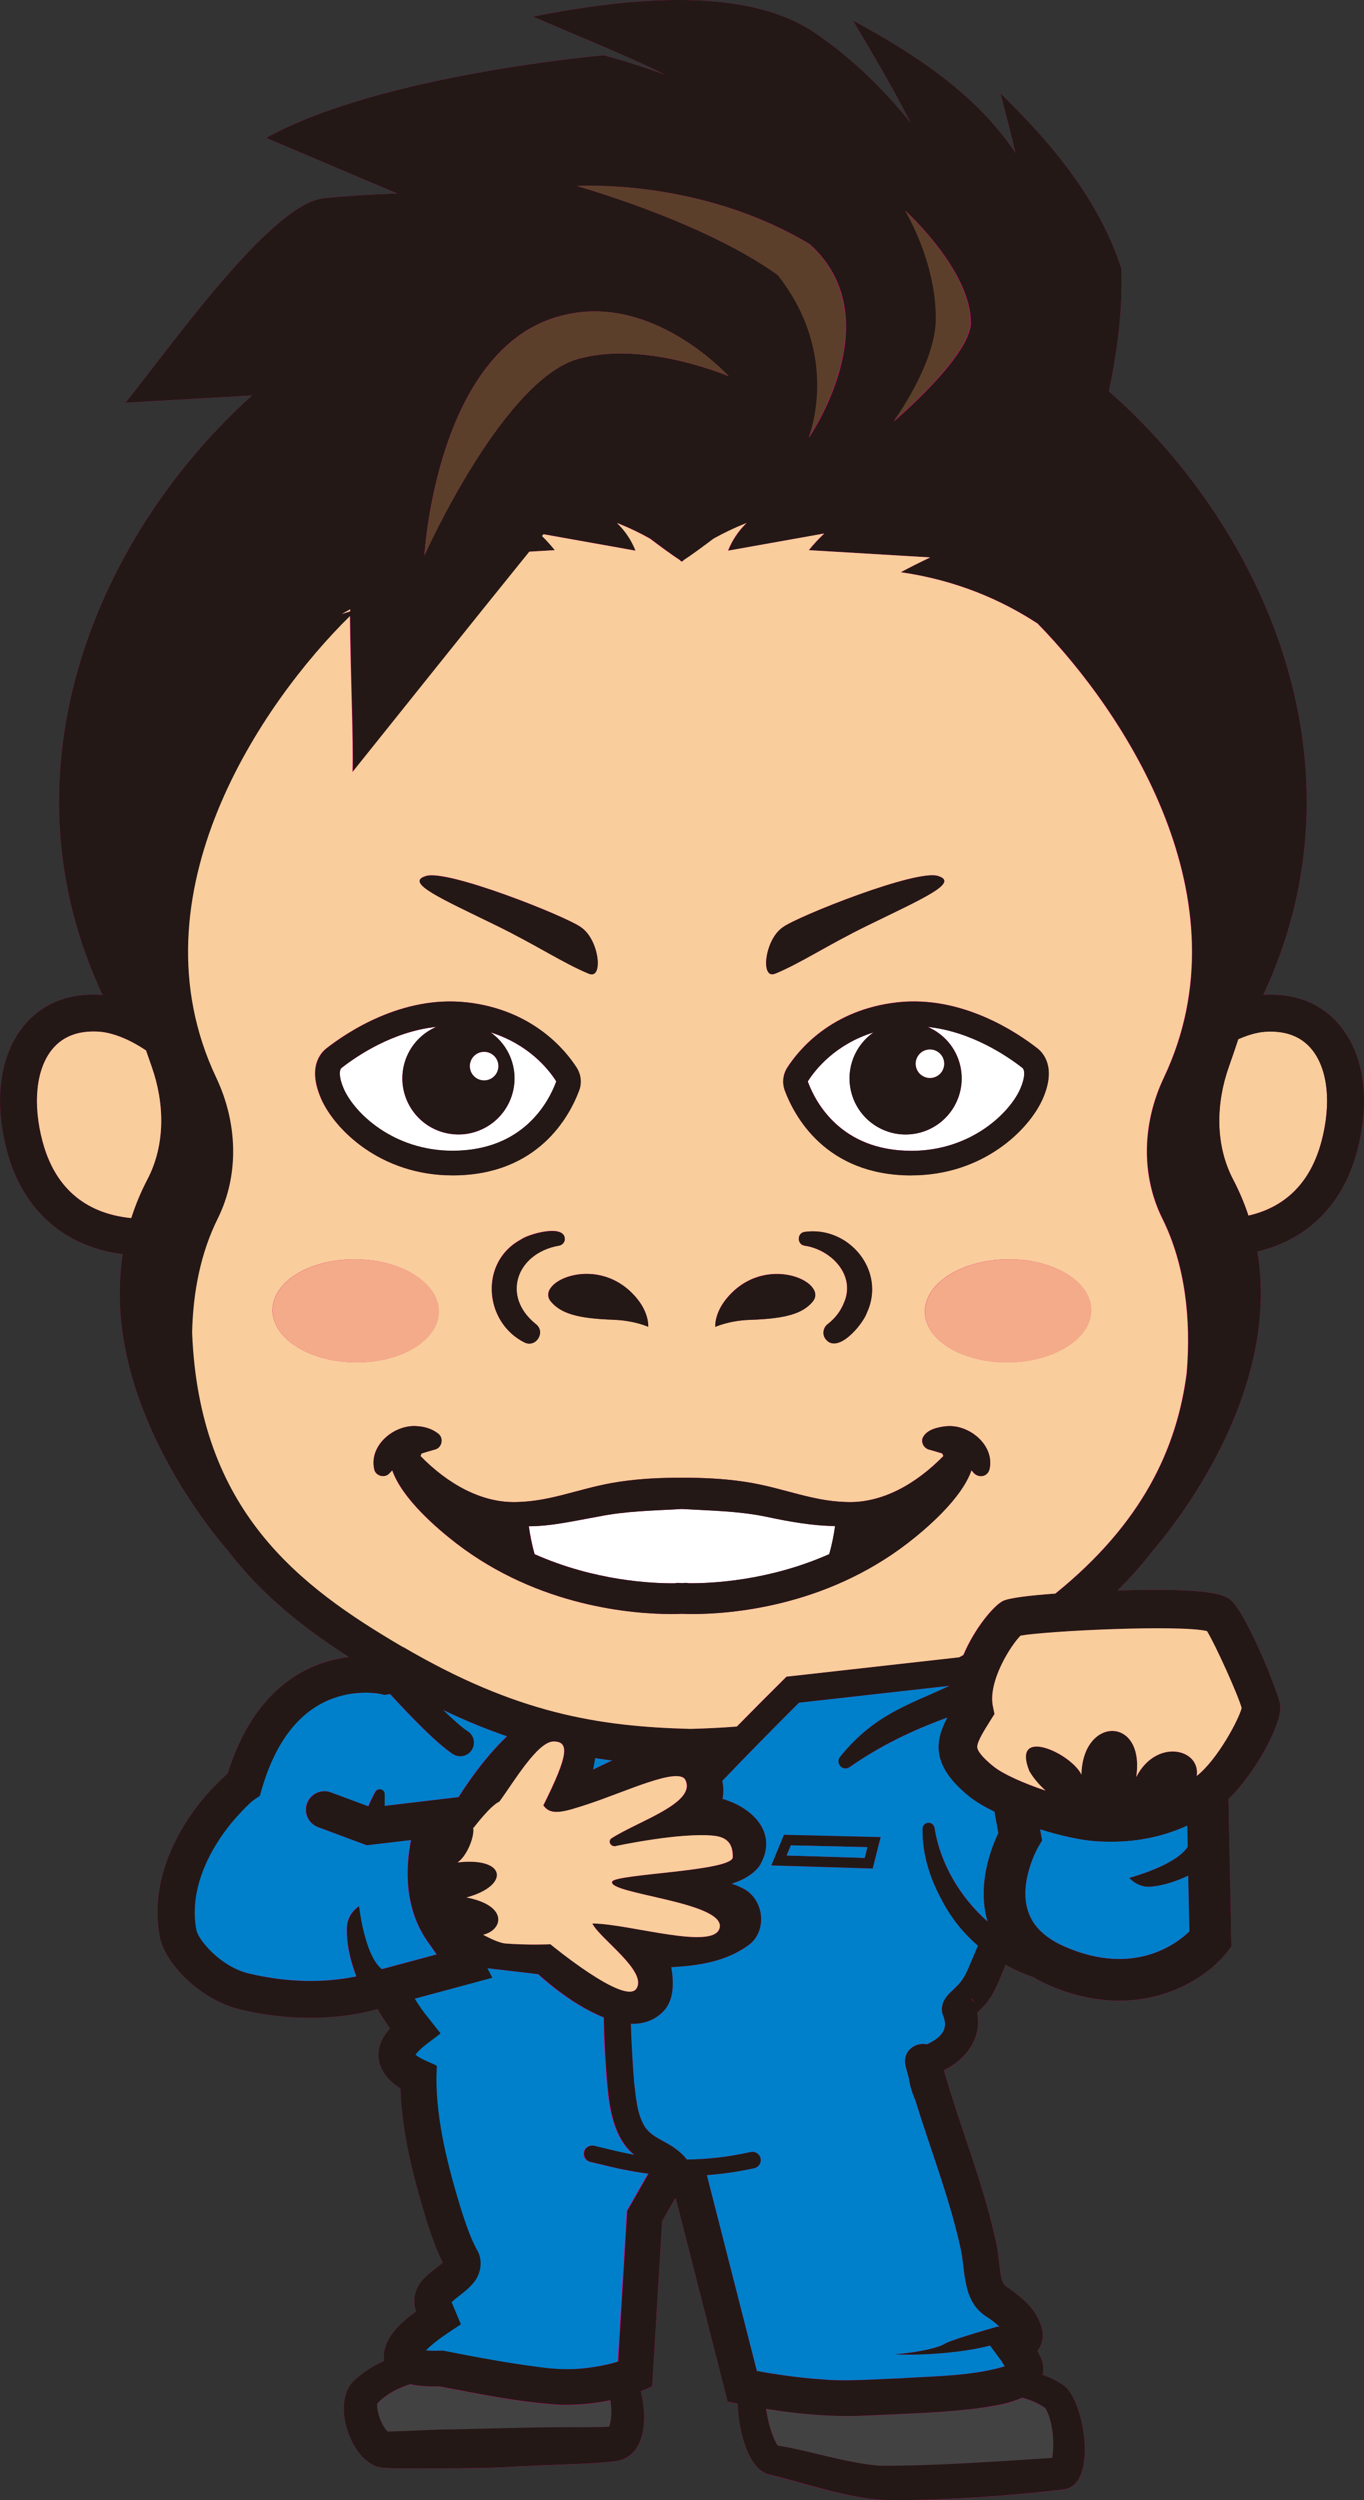 <?xml version="1.0" encoding="UTF-8"?><svg id="b" xmlns="http://www.w3.org/2000/svg" xmlns:xlink="http://www.w3.org/1999/xlink" viewBox="0 0 242.46 444.22"><rect x="0" y="0" width="242.46" height="444.22" fill="#333333" stroke="none"/><defs><style>.f{fill:#fff;}.g{opacity:.5;}.h{fill:#5c3f2b;}.i{fill:#e3007f;}.j{clip-path:url(#d);}.k{fill:#0080cb;}.l{clip-path:url(#e);}.m{fill:#424242;}.n{fill:none;}.o{fill:#f9cd9c;}.p{fill:#ef8976;}.q{fill:#231815;}</style><clipPath id="d"><rect class="n" x="164.45" y="223.77" width="29.54" height="18.31"/></clipPath><clipPath id="e"><rect class="n" x="48.47" y="223.77" width="29.54" height="18.31"/></clipPath></defs><g id="c"><path class="i" d="m238.25,182.28c-3.24-3.96-7.98-5.87-13.69-5.52,19.15-40.94-.11-83.22-27.45-107.24,1.5-7.16,2.47-14.46,2.22-21.76-3.92-12.2-12.43-22.36-21.49-31.15.94,3.56,1.84,7.09,2.68,10.59-6.98-10.46-17.99-17.66-28.89-23.53,3.48,5.84,6.84,11.57,9.85,17.39.13.25.25.5.38.75-5.18-6.43-11.05-11.96-17.13-16.03C131.77-2.99,109.37.08,94.73,2.95c7.18,3.1,13.88,5.79,20.05,8.66,1.17.53,2.32,1.1,3.45,1.67-6.5-2.35-10.92-3.45-10.92-3.45,0,0-39.66,3.41-60,14.67l23.31,9.88c-5.7.19-10.37.56-13.1.85-9.51,1.02-27.78,27.2-35.22,36.32l22.52-1.29C17.92,94.41-.74,136.26,18.23,176.78c-.09,0-.18-.02-.27-.03-5.74-.35-10.49,1.55-13.74,5.52-4.28,5.23-5.36,13.35-2.97,22.28,2.81,10.49,10.19,16.96,20.57,18.29-3.96,25.29,15.31,48.78,18.67,52.64,6.06,7.96,13.67,13.9,21.53,18.92-6.8.84-16.64,4.95-21.56,20.72-.64.56-1.5,1.38-2.46,2.39,0,0,0,0,0,0-.51.49-12.39,12.23-9.57,26.7.91,4.66,7.19,11.13,14.23,12.81,4.66,1.11,8.87,1.5,12.49,1.5,5.55,0,9.71-.92,11.97-1.57.67,1.19,1.41,2.35,2.23,3.45-.05.06-.11.11-.16.17-3.5,4.01-1.77,8.2,2,10.48.27,8.15,2.33,15.86,4.68,23.61.83,2.47,1.63,5.01,2.85,7.35-1.09.99-2.72,1.97-3.8,3.36-1.19,1.38-1.63,3.55-.93,5.29-2.95,2.18-6.13,5.01-5.71,8.76,0,.03.02.05.02.08-2,.86-3.87,2.04-5.52,3.66-3.85,3.82-.43,14.18,4.74,15.23,1.02.17,2.14.16,3.12.19,3.53.03,10.66,0,14.19-.07,1.79,0,5.39-.14,7.18-.28l7-.3c3.42-.14,7.04-.22,10.5-.65,5.13-.77,5.72-7.2,4.4-12.39.68-.27,1.36-.56,2.03-.88l.12-1.94,1.65-27.41,2.31-4.03.13.03,8.72,34.15.49,1.94s1.35.27,1.78.36c.2,5.14,1.87,11.21,5.21,12.48,5.91,1.39,11.85,3.5,17.97,4.35,3.36.5,6.89.24,10.21.23,8.06-.26,16.58-.89,24.59-1.84,6.08-.75,3.7-15.81-.01-18.45-1.11-.8-2.39-1.42-3.77-1.92.22-.99.16-2.02-.29-2.95-.2-.43-.42-.85-.64-1.27.76-1,1.13-2.26.88-3.65-.78-3.51-3.15-5.44-5.82-7.42-1.45-.78-1.46-1.7-1.75-3.64-.17-1.61-.39-3.8-.86-5.54-2.23-9.98-6.29-19.83-9.06-29.65,3.93-1.85,6.8-5.78,5.91-10.18.93-.92,1.82-1.82,2.58-3.07.98-1.71,1.71-3.63,2.45-5.44,0-.01.01-.03.02-.04,1.56.87,3.2,1.6,4.89,2.18.95.56,1.95,1.08,3.04,1.55,4.45,1.88,8.56,2.64,12.26,2.64,9.52,0,16.32-4.99,19.13-8.59l.81-1.04-.52-26.18c4.77-4.66,9.46-13.23,9.21-16.61-.14-1.87-6.31-17.27-9.14-19.02-.97-.6-3.21-1.98-19.83-1.44,2.23-2.18,4.35-4.52,6.3-7.09,3.38-3.89,22.88-27.66,18.59-53.15,8.88-2.07,15.18-8.28,17.72-17.78,2.39-8.93,1.31-17.05-2.97-22.28"/><path class="m" d="m78.14,424.03c-1.57.03-3.48,0-5.21-.4-2.3.73-4.37,1.83-5.87,3.45,0,0,0,.05-.01.15-.04,1.52.74,3.65,1.85,4.82,1.84-.02,7.38-.29,8.71-.33,6.83-.1,14.48-.4,21.25-.43,1.73-.02,7.67.03,9.42-.1.44-1.27.48-3.02.21-4.7-2.79.59-5.65.85-8.54.83-7.46-.41-14.6-1.93-21.82-3.28"/><path class="m" d="m108.18,431.54s0-.02.01-.03c-.04.05-.05.08-.01.03"/><path class="m" d="m69.1,432.26s.01.01.02.02c0,0,0,0-.02-.02"/><path class="m" d="m174.69,427.79c-4.92.67-9.67.9-14.42,1.14l-7.09.31c-5.75.19-11.37-.33-17-1.23.39,2.62,1.19,5.24,2.07,6.53,5.06.74,12.32,3.16,18.25,3.58,9.95.02,20.34-.74,30.31-1.38,0,0,.1,0,.24-.02.43-2.56.14-6.56-1.24-8.85-1.25-.86-2.65-1.44-4.12-1.84-2.24,1.06-4.62,1.38-7,1.77"/><path class="k" d="m167.44,337.61c-2.13-3.87-3.52-8.24-3.44-12.69,0-.59.5-1.06,1.09-1.05.54,0,.97.41,1.04.93,1,6.36,4.6,12.36,9.44,16.63-1.92-6.5.6-13.01,1.91-15.73l-.69-3.82c-1.79-.87-3.35-1.78-4.47-2.69-6.83-5.51-6.14-9.82-3.89-14.05-6.28,2.3-11.94,5-17.42,8.84-.58.39-1.37.24-1.75-.35-.3-.46-.26-1.05.07-1.46,1.46-1.83,3.13-3.53,5-5.02,3.63-2.95,8.19-4.83,12.35-6.66.72-.32,1.43-.65,2.14-.98-9.71,1.09-23.33,2.62-26.8,3.01-4.6,4.57-9.15,9.21-13.64,13.9.23,1.06.26,2.15.04,3.2,5.69,1.67,10.04,6.38,6.48,12.05-1.27,1.54-3,2.44-4.87,3.01.56.19,1.12.4,1.66.67,4.16,1.75,4.89,7.83,1.23,10.34-3.97,2.85-8.78,3.56-13.61,3.82.63,3.49.2,6.2-1.39,7.84-1.64,1.68-3.65,2.29-5.79,2.22.11,3.5.31,6.98.58,10.44.36,2.85.51,5.64,1.95,7.93,1.05,1.49,2.44,2.03,4.19,3.04,1.02.59,2.15,1.41,3.05,2.47.07.08.11.16.17.25,3.34-.03,7.09-.4,11.38-1.33.79-.17,1.57.33,1.74,1.12.17.79-.33,1.57-1.12,1.74-3.05.66-5.83,1.03-8.43,1.23.09.36.17.66.17.66l8.72,34.14c3.83.71,7.79,1.24,11.65,1.5,4.05.4,9.73-.05,13.8-.19,6.27-.41,12.49-.38,18.4-2.06.08-.02.16-.05.23-.08-.3-.51-.62-1.02-.98-1.48,0,0-.92-1.23-1.65-2.22-5.43,1.46-13.72,1.81-16.96,1.53,1.98-.03,7.45-.82,9.05-1.91,1.55-.8,9.29-2.99,9.29-2.99,0,0,.14.02.35.07-.78-.77-1.72-1.44-2.6-2-4.21-2.86-3.41-8.39-4.47-12.49-1.97-8.75-5.3-17.22-7.95-25.86-.02-.05-.05-.1-.07-.15-.5-1.18-.89-2.42-1.06-3.72-.21-.74-.42-1.48-.61-2.22-.53-2.7,1.85-4.19,3.85-3.77,1.97-.95,3.7-2.21,3.05-4.56,0,0-.06-.19-.06-.19,0-.03-.06-.16-.01-.05l.03.04c-.31-.61-.46-1.32-.34-1.97.31-1.67,1.48-2.43,2.47-3.46,1.2-1.11,1.74-2.26,2.36-3.66.53-1.21,1.05-2.43,1.56-3.66-2.6-2.24-4.8-4.95-6.41-8.09m-12.32-5.63l-18-.55,2.24-5.43,17.16.41-1.41,5.57Z"/><path class="k" d="m46.45,317.94l-.33,1.14-.99.66c-.4.28-1.27,1.05-2.3,2.16h0c-.08.1-.16.21-.26.31-.1.1-9.84,9.8-7.71,20.74.33,1.7,4.3,6.49,9.31,7.69,8.64,2.05,15.39,1.3,19.13.51-.8-2.21-1.77-5.22-1.67-8.68.08-2.55,2.14-3.77,2.14-3.77,0,0,.96,8.74,4.05,11.17l9.76-2.62c-.41-.6-.87-1.27-1.39-1.99-4.49-6.15-4.12-13.53-3.16-18.35l-7.89.93-8.66-3.23c-1.7-.63-2.56-2.52-1.93-4.22.63-1.7,2.52-2.56,4.22-1.93l6.66,2.48c.39-.91.82-1.8,1.29-2.64.48-.71,1.62-.41,1.6.49,0,.69,0,1.38,0,2.07l13.16-1.56c.24-.39,4.08-6.57,8.63-10.81-3.66-1.25-7.44-2.8-11.41-4.69,1.72,1.68,3.28,3.06,4.41,3.82,1.11.74,1.41,2.23.67,3.34-.74,1.11-2.23,1.41-3.34.67-2.81-1.87-7.31-6.48-11.13-10.65-.12.02-.25.04-.37.06l-.65.1-.64-.16s-3.93-.88-8.42.73c-5.98,2.15-10.28,7.61-12.78,16.23"/><path class="k" d="m105.75,312.36c-.12.73-.26,1.43-.37,2.06.91-.45,2.09-1.03,3.41-1.63-1.01-.13-2.03-.27-3.04-.43"/><path class="k" d="m79.93,408.43s0,.02.01.03c-.01-.04-.02-.09-.04-.11-.04-.07,0,.02.03.09"/><path class="k" d="m179.62,413.63s.03,0,.04-.01c-.02,0-.03,0-.04,0,0,0,0,0,0,0"/><path class="k" d="m115.19,386.21c-3.44-.43-6.3-1.13-8.66-1.7-.59-.14-1.15-.28-1.68-.4-.79-.18-1.28-.97-1.09-1.76.18-.79.96-1.28,1.76-1.09.55.13,1.12.27,1.71.41,1.64.4,3.45.84,5.47,1.21-3.62-2.87-4.42-8.18-4.8-12.38-.36-4.03-.57-8.04-.65-12.06-6.03-2.37-11.63-7.67-11.63-7.67,0,0-4.67-.57-9.08-1.07l.87,1.71-13.79,3.71c.75,1.21,1.57,2.39,2.49,3.51l2.1,2.66c-1.14.98-3.6,2.51-4.45,3.8.82.72,2.78,1.44,3.78,1.95l-.07,2.12c-.03,7.87,2.12,16.01,4.43,23.56.78,2.37,1.55,4.76,2.72,6.93,1.2,1.86.79,4.43-.62,6.03-1.09,1.33-2.88,2.47-3.84,3.36h0c.39.93,1.26,3,1.66,3.94-1.97,1.34-4.48,2.82-6.22,4.65.95.08,2.05.07,3.05.04,5.76,1.14,11.64,2.24,17.37,2.95,2.8.37,5.23.47,8,.15,1.93-.22,3.9-.59,5.77-1.17l1.57-26.06.04-.74.37-.65,3.39-5.93Z"/><path class="o" d="m225.84,183.27c-.3,0-.61,0-.93.03-1.45.09-3.1.56-4.81,1.33-.55,1.66-1.11,3.31-1.67,4.89-2.31,6.53-2.46,13.88.75,20.02,1.12,2.14,2.02,4.29,2.73,6.44,5.38-1.22,10.71-4.7,12.97-13.12,1.81-6.77,1.17-12.91-1.71-16.43-1.72-2.1-4.18-3.16-7.33-3.16"/><path class="q" d="m238.25,182.28c-3.24-3.96-7.97-5.87-13.69-5.52,19.15-40.94-.11-83.22-27.45-107.24,1.5-7.16,2.47-14.46,2.22-21.77-3.92-12.2-12.43-22.36-21.49-31.15.94,3.56,1.84,7.08,2.68,10.59-6.97-10.45-17.99-17.66-28.89-23.53,3.48,5.84,6.84,11.57,9.85,17.39.13.25.25.5.38.75-5.18-6.43-11.05-11.96-17.13-16.03C131.77-2.99,109.37.08,94.73,2.95c7.18,3.1,13.88,5.79,20.05,8.66,1.17.53,2.32,1.1,3.45,1.67-6.5-2.35-10.92-3.45-10.92-3.45,0,0-39.66,3.41-60,14.67l23.31,9.88c-5.7.19-10.37.56-13.1.85-9.51,1.02-27.78,27.21-35.22,36.32l22.52-1.29C17.92,94.41-.74,136.26,18.23,176.78c-.09,0-.18-.02-.27-.03-5.74-.36-10.49,1.55-13.74,5.52-4.28,5.23-5.36,13.35-2.97,22.28,2.81,10.49,10.19,16.96,20.57,18.29-3.96,25.29,15.31,48.78,18.67,52.64,6.06,7.96,13.67,13.9,21.53,18.93-6.8.84-16.64,4.95-21.56,20.71-.64.56-1.5,1.38-2.46,2.39h0c-.51.49-12.39,12.23-9.57,26.7.91,4.66,7.19,11.13,14.23,12.81,4.66,1.11,8.87,1.5,12.49,1.5,5.55,0,9.71-.92,11.97-1.57.67,1.19,1.41,2.35,2.22,3.45-.05.06-.11.11-.16.17-3.5,4.01-1.77,8.2,2,10.48.28,8.15,2.33,15.86,4.68,23.61.83,2.47,1.63,5.01,2.85,7.35-1.09.99-2.72,1.97-3.8,3.36-1.19,1.38-1.63,3.55-.93,5.29-2.95,2.18-6.13,5.01-5.71,8.76,0,.03.02.05.02.08-2,.86-3.87,2.04-5.52,3.65-3.84,3.82-.43,14.18,4.74,15.23,1.02.17,2.14.16,3.12.19,3.53.03,10.66,0,14.19-.07,1.79,0,5.39-.14,7.18-.28l7-.3c3.42-.14,7.04-.22,10.5-.65,5.13-.78,5.72-7.2,4.4-12.4.69-.27,1.36-.56,2.03-.88l.12-1.94,1.65-27.41,2.31-4.03.13.02,8.72,34.15.49,1.94s1.35.27,1.78.36c.2,5.14,1.87,11.21,5.21,12.48,5.91,1.39,11.85,3.5,17.97,4.36,3.36.5,6.89.24,10.21.23,8.06-.26,16.58-.89,24.59-1.84,6.08-.75,3.7-15.81-.01-18.45-1.11-.8-2.39-1.42-3.77-1.92.22-.98.16-2.02-.29-2.95-.2-.43-.42-.85-.64-1.27.76-1,1.13-2.26.88-3.65-.78-3.51-3.15-5.44-5.82-7.42-1.45-.78-1.46-1.7-1.75-3.64-.17-1.61-.39-3.8-.86-5.54-2.23-9.98-6.29-19.83-9.06-29.65,3.93-1.85,6.8-5.78,5.91-10.17.93-.92,1.82-1.82,2.58-3.07.98-1.71,1.71-3.63,2.45-5.44,0-.01,0-.03.02-.04,1.56.87,3.2,1.6,4.9,2.18.95.56,1.95,1.08,3.04,1.55,4.45,1.88,8.56,2.64,12.26,2.64,9.52,0,16.32-4.99,19.13-8.59l.81-1.04-.52-26.18c4.77-4.66,9.46-13.23,9.21-16.61-.14-1.87-6.31-17.27-9.14-19.01-.97-.6-3.21-1.98-19.83-1.44,2.23-2.18,4.35-4.52,6.3-7.09,3.37-3.89,22.88-27.66,18.59-53.15,8.88-2.07,15.18-8.28,17.72-17.78,2.39-8.93,1.31-17.05-2.97-22.28m-3.36,20.58c-2.26,8.42-7.59,11.9-12.97,13.12-.71-2.15-1.61-4.3-2.73-6.44-3.21-6.14-3.06-13.49-.75-20.02.56-1.58,1.12-3.22,1.67-4.89,1.71-.76,3.36-1.23,4.81-1.33.32-.02.63-.03.93-.03,3.15,0,5.61,1.06,7.33,3.16,2.88,3.52,3.52,9.67,1.71,16.43m-20.34,86.94c1.52,2.47,5.51,11.28,6.16,13.67-.5,2.06-4.35,9.24-7.98,12.06.72-4.81-7.16-6.76-10.76.2,1.63-10.84-9.51-10.86-9.74-.43-1.84-3.82-12.51-8.69-9.25-.6.77,1.3,1.76,2.43,2.87,3.44-3.86-1.29-7.55-2.93-9.24-4.29-1.88-1.51-2.91-2.75-2.9-3.48,0-.96,1.19-2.85,2.34-4.68l.73-1.16-.28-1.34c-.92-4.49,3.26-10.96,4.91-12.58,4.61-.83,28.23-1.98,33.14-.81m-3.14,53.36c-2.37,2.28-9.83,7.91-21.84,2.82-3.67-1.55-5.9-3.65-6.81-6.39-1.75-5.24,1.76-11.37,1.79-11.42l.7-1.19-.36-1.96c3.69,1.15,7.33,1.94,9.92,2.11.9.06,1.78.09,2.65.09,4.92,0,9.36-.94,13.58-2.86l.07,3.75c-2.09,3.34-10.38,5.52-10.38,5.52,0,0,1.51,1.86,4.04,1.57,2.49-.29,4.64-1.1,6.44-1.95l.2,9.91Zm-39.11,6.2c-.63,1.4-1.16,2.55-2.36,3.66-.99,1.03-2.16,1.79-2.47,3.46-.12.66.03,1.36.34,1.97l-.03-.04c-.05-.11,0,.01.01.05l.06.19c.65,2.34-1.08,3.6-3.05,4.56-2-.42-4.38,1.07-3.85,3.77.19.75.41,1.48.61,2.22.17,1.29.56,2.54,1.06,3.72.02.05.05.1.07.15,2.66,8.64,5.98,17.11,7.95,25.86,1.06,4.1.26,9.62,4.47,12.49.88.56,1.81,1.23,2.6,2-.21-.05-.35-.07-.35-.07,0,0-7.74,2.19-9.29,2.99-1.61,1.09-7.07,1.88-9.05,1.91,3.24.28,11.53-.07,16.96-1.53.73.98,1.65,2.22,1.65,2.22.36.47.68.97.98,1.48-.08.03-.15.06-.23.08-5.91,1.68-12.14,1.65-18.4,2.06-4.07.13-9.75.59-13.8.19-3.87-.26-7.83-.8-11.65-1.5l-8.72-34.15s-.08-.3-.17-.66c2.6-.19,5.38-.56,8.43-1.23.79-.17,1.29-.95,1.12-1.74-.17-.79-.95-1.29-1.74-1.12-4.29.94-8.05,1.3-11.38,1.33-.05-.08-.1-.17-.17-.25-.9-1.06-2.03-1.88-3.05-2.47-1.74-1.01-3.14-1.56-4.19-3.04-1.44-2.29-1.59-5.09-1.95-7.93-.27-3.46-.47-6.95-.58-10.44,2.14.07,4.15-.54,5.79-2.22,1.59-1.64,2.02-4.35,1.39-7.84,4.83-.26,9.64-.97,13.61-3.82,3.66-2.51,2.94-8.59-1.23-10.34-.54-.27-1.1-.47-1.66-.67,1.87-.57,3.59-1.47,4.87-3.01,3.56-5.67-.79-10.38-6.48-12.05.22-1.06.19-2.14-.04-3.2,4.49-4.68,9.04-9.32,13.64-13.9,3.47-.39,17.09-1.92,26.8-3.01-.71.33-1.41.66-2.14.98-4.17,1.83-8.72,3.71-12.35,6.66-1.88,1.49-3.54,3.19-5.01,5.02-.33.41-.37,1-.07,1.46.38.59,1.17.74,1.75.35,5.48-3.84,11.14-6.54,17.42-8.84-2.25,4.23-2.94,8.54,3.89,14.05,1.13.91,2.69,1.82,4.47,2.69l.69,3.82c-1.31,2.72-3.83,9.23-1.91,15.73-4.84-4.26-8.44-10.26-9.44-16.63-.07-.51-.51-.92-1.04-.93-.59,0-1.08.46-1.09,1.05-.07,4.45,1.31,8.81,3.44,12.69,1.61,3.14,3.82,5.85,6.41,8.09-.51,1.22-1.03,2.44-1.56,3.66m14.76,87.34c-.15.01-.24.02-.24.02-9.97.64-20.37,1.4-30.31,1.38-5.93-.42-13.19-2.84-18.25-3.58-.88-1.29-1.68-3.9-2.07-6.53,5.62.91,11.25,1.43,17,1.23l7.09-.31c4.75-.24,9.5-.46,14.42-1.14,2.38-.39,4.76-.72,7-1.77,1.48.4,2.88.98,4.12,1.84,1.38,2.28,1.67,6.29,1.24,8.84m-78.87-5.19s0,.02,0,.03c-.04.05-.03.02,0-.03m.11-.33c-1.75.13-7.69.09-9.42.1-6.77.03-14.42.33-21.25.43-1.34.05-6.87.31-8.71.33-1.11-1.17-1.89-3.31-1.85-4.82,0-.1.02-.15.01-.15,1.5-1.61,3.56-2.71,5.87-3.45,1.73.41,3.64.43,5.21.4,7.22,1.36,14.36,2.87,21.82,3.28,2.89.02,5.75-.24,8.54-.83.26,1.68.23,3.43-.21,4.7m-39.19,1.08s.02.02.02.02c0,0-.01-.01-.02-.02M9.29,186.43c1.72-2.1,4.18-3.16,7.33-3.16.3,0,.61,0,.93.03,2.46.15,5.48,1.37,8.41,3.34.33.97.66,1.94,1,2.87,2.31,6.53,2.46,13.88-.75,20.02-1.2,2.29-2.14,4.59-2.88,6.89-6.22-.61-13.11-3.68-15.75-13.56-1.81-6.77-1.17-12.91,1.71-16.43m52.96-77.8c-.47.15-.97.31-1.49.47.49-.28.98-.57,1.49-.84,0,.13,0,.25,0,.38m37.4-52.51c16.23-4.41,29.89,10.73,29.89,10.73,0,0-14.3-6.14-25.9-3.31-13.71,2.66-28.2,35.14-28.2,35.14,0,0,2.06-36.76,24.21-42.57M34.22,236.77c.16-7.14,1.52-14.15,4.54-20.24,3.91-7.87,3.52-17.12-.25-25.06-15.42-32.53,8.25-66.76,23.75-82.01.11,11.36.63,21.7.46,27.7,8.93-11.13,21.23-26.55,31.43-39.15l4.53-.27c-.67-.84-1.43-1.68-2.27-2.51.09-.11.18-.22.26-.32l16.36,2.92c-.76-1.92-1.89-3.55-3.29-4.92,2.2.88,4.16,1.82,5.87,2.79,2.18,1.64,3.99,2.96,5.24,3.77.1.1.22.2.32.3.02-.01.05-.03.08-.05.02.02.05.03.08.05.09-.1.22-.2.32-.3,1.25-.81,3.06-2.12,5.24-3.77,1.7-.97,3.67-1.92,5.87-2.79-1.4,1.37-2.54,3-3.29,4.92l17.1-3.05c-1.02.97-1.95,1.97-2.74,2.96l21.57,1.29c-1.69.8-3.43,1.67-5.23,2.63,9.92,1.43,17.95,4.96,24.31,9.12,15.47,15.83,37.42,49.06,22.44,80.69-3.77,7.94-4.16,17.19-.25,25.06,4.04,8.14,5.12,17.9,4.31,27.45-1.74,13.36-7.85,26.63-23.34,39.15-4.29.31-8.34.75-9.43,1.37-1.6.91-4.89,4.75-6.92,9.54-.25.14-.49.27-.74.41-11.88,1.33-26.47,2.97-29.88,3.35l-.83.09-.59.59c-2.76,2.74-5.5,5.5-8.23,8.27-2.73.22-5.48.35-8.29.42-16.39-.43-30.94-2.79-51.01-14.54-18.48-10.82-36.21-24.19-37.46-55.86m92.67,89.4c2.55.27,3.4,1.63,3.36,3.82-.05,2.5-20.91,2.96-21.44,4.34-.83,2.15,19.63,3.57,19.14,8.02-.49,4.45-16.24-.6-22.66-.59,1.3,2.68,9.84,8.47,7.84,11.56-2,3.09-15.28-7.87-15.28-7.87,0,0-3.9.18-8.01-.14-1.01-.08-2.72-.89-3.96-1.55,3.49-.8,4.61-5.15-2.95-6.63,7.73-2.09,7.15-7.23-1.61-6.22,1.51-.92,3.06-4.35,2.81-6.19l.12-.03s2.93-3.89,4.53-4.59c2.43-3.28,6.76-10.68,9.62-10.68s2.62,2.46-1.82,11.35c1.35,1.92,3.63,1.2,8.06-.26,6.48-2.14,16-6.66,17.19-4.25,2,4.05-8.23,7.25-13.08,10.32-.79.5-.24,1.6.7,1.43,0,0,11.44-2.47,17.45-1.84m-21.13-13.81c1.02.16,2.03.3,3.04.43-1.32.6-2.5,1.18-3.42,1.63.11-.62.26-1.32.37-2.06m-38.1-11.38l.64.16.65-.1c.12-.02.25-.04.37-.06,3.82,4.18,8.32,8.78,11.13,10.65,1.11.74,2.61.44,3.34-.67.74-1.11.44-2.61-.67-3.34-1.14-.75-2.69-2.14-4.41-3.82,3.97,1.9,7.76,3.44,11.41,4.7-4.55,4.24-8.39,10.42-8.62,10.81l-13.16,1.56c0-.69.01-1.37,0-2.07.03-.9-1.12-1.2-1.6-.49-.48.84-.9,1.73-1.29,2.64l-6.66-2.48c-1.7-.63-3.58.23-4.22,1.93-.63,1.7.23,3.58,1.93,4.22l8.66,3.23,7.89-.93c-.96,4.82-1.33,12.2,3.16,18.35.52.72.98,1.38,1.39,1.99l-9.76,2.62c-3.09-2.44-4.05-11.17-4.05-11.17,0,0-2.06,1.22-2.14,3.77-.11,3.46.87,6.47,1.67,8.68-3.74.8-10.49,1.55-19.13-.51-5.01-1.19-8.98-5.98-9.31-7.69-2.13-10.95,7.61-20.65,7.71-20.74.1-.1.17-.2.26-.31h0c1.04-1.11,1.9-1.88,2.3-2.16l.99-.66.33-1.14c2.5-8.62,6.8-14.08,12.78-16.23,4.49-1.61,8.4-.74,8.42-.73m12.28,107.45c-.03-.07-.07-.16-.03-.09.02.03.03.08.04.11,0,0,0-.03,0-.03m31.5-15.65l-.04.75-1.56,26.06c-1.87.58-3.84.95-5.77,1.17-2.77.32-5.19.22-8-.15-5.73-.72-11.61-1.82-17.37-2.96-1,.04-2.1.04-3.05-.03,1.74-1.82,4.25-3.31,6.22-4.65-.4-.94-1.27-3.01-1.66-3.94.96-.89,2.74-2.03,3.84-3.36,1.41-1.6,1.82-4.17.62-6.03-1.17-2.17-1.94-4.56-2.72-6.93-2.31-7.54-4.46-15.69-4.43-23.56,0,0,.07-2.12.07-2.12-1-.51-2.96-1.23-3.79-1.95.85-1.29,3.31-2.82,4.45-3.8l-2.1-2.66c-.92-1.12-1.75-2.29-2.49-3.51l13.79-3.71-.87-1.71c4.4.5,9.08,1.07,9.08,1.07,0,0,5.6,5.3,11.63,7.67.08,4.02.29,8.03.65,12.06.38,4.2,1.18,9.52,4.8,12.38-2.02-.37-3.84-.81-5.47-1.21-.6-.15-1.17-.29-1.71-.41-.79-.18-1.58.31-1.76,1.09-.18.79.31,1.58,1.09,1.76.53.12,1.09.26,1.68.4,2.36.58,5.22,1.27,8.66,1.7l-3.39,5.93-.37.65Zm68.19,20.85s0,0,0,0c0-.01.02-.02.04,0-.01,0-.03,0-.04.01m-7.11-356.07c-.37,6.03-13.68,17.32-13.68,17.32,0,0,7.4-10.01,7.51-18.07.15-10.24-5.47-19.39-5.47-19.39,0,0,11.89,10.8,11.64,20.14m-28.64-14.2c14.62,13.15-.15,34.42-.15,34.42,0,0,5.95-14.46-5.49-28.92-13.41-9.61-35.7-15.8-35.7-15.8,0,0,21.69-1.5,41.35,10.31m28.59,311.6c.27.22.48.52.63.86-.19-.26-.63-.86-.63-.86"/><path class="o" d="m23.33,216.42c.74-2.3,1.68-4.6,2.88-6.89,3.21-6.14,3.06-13.49.75-20.02-.33-.94-.67-1.9-1-2.87-2.93-1.97-5.95-3.19-8.41-3.34-.32-.02-.63-.03-.93-.03-3.15,0-5.61,1.06-7.33,3.16-2.88,3.52-3.52,9.67-1.71,16.43,2.65,9.88,9.53,12.96,15.75,13.56"/><path class="o" d="m71.68,292.64c20.07,11.75,34.62,14.12,51.01,14.54,2.8-.07,5.55-.2,8.28-.42,2.72-2.77,5.46-5.53,8.23-8.27l.59-.59.83-.09c3.41-.39,17.99-2.02,29.88-3.35.24-.13.49-.27.73-.41,2.03-4.79,5.31-8.64,6.92-9.54,1.09-.62,5.14-1.06,9.43-1.37,15.49-12.52,21.6-25.79,23.34-39.15.81-9.55-.26-19.31-4.31-27.45-3.91-7.87-3.52-17.12.25-25.06,14.99-31.62-6.96-64.86-22.44-80.69-6.36-4.16-14.39-7.69-24.31-9.12,1.8-.96,3.54-1.83,5.23-2.63l-21.58-1.29c.8-1,1.72-1.99,2.74-2.96l-17.1,3.05c.76-1.92,1.89-3.55,3.29-4.92-2.2.88-4.16,1.83-5.87,2.79-2.18,1.64-3.99,2.96-5.24,3.77-.1.1-.22.2-.32.3-.02-.01-.05-.03-.08-.05-.02.02-.05.03-.08.05-.09-.1-.22-.2-.32-.3-1.25-.81-3.06-2.12-5.24-3.77-1.7-.97-3.67-1.92-5.87-2.79,1.4,1.37,2.54,3,3.29,4.92l-16.36-2.92c-.09.11-.18.22-.26.32.84.83,1.6,1.67,2.27,2.51l-4.53.27c-10.2,12.6-22.5,28.02-31.43,39.15.17-5.99-.34-16.34-.46-27.7-15.5,15.25-39.17,49.48-23.75,82.01,3.76,7.94,4.16,17.19.25,25.06-3.03,6.09-4.39,13.1-4.54,20.24,1.26,31.68,18.98,45.04,37.47,55.86m104.22-31.54c-.41,1.43-2.16,1.54-2.96.37-.08-.08-.16-.15-.23-.23-1.76,5.07-8.09,10.45-11.39,12.98-14.74,11.33-31.57,12.55-38.17,12.55-.79,0-1.44-.02-1.91-.04-.48.02-1.12.04-1.91.04-6.6,0-23.43-1.23-38.17-12.55-3.3-2.54-9.64-7.91-11.39-12.99-.17.18-.35.34-.52.54-.8.91-2.41.49-2.67-.68-1.02-4.35,3.68-8.14,7.77-7.68,1.3.1,2.57.5,3.58,1.31,1.02.76.68,2.49-.54,2.81-.84.24-1.65.46-2.43.72-.05.15-.11.3-.19.44,4.68,4.79,10.95,8.62,17.75,8.16,5.52-.22,10.31-2.26,16.15-3.34,3.84-.68,7.51-.91,11.29-.95.01,0,.02,0,.03,0,.44,0,.87,0,1.3,0,.41,0,.82,0,1.24,0,.01,0,.02,0,.03,0,3.78.03,7.45.27,11.29.95,5.84,1.08,10.63,3.12,16.15,3.34,6.8.46,13.06-3.36,17.74-8.15,0,0,0-.02,0-.02-.08-.14-.13-.28-.18-.43-.7-.22-1.43-.43-2.2-.65-.96-.18-1.61-1.12-1.32-2.08.67-1.51,2.62-1.93,4.13-2.11,4.08-.46,8.78,3.33,7.77,7.68m-72.61-96.34c3.22,2.16,4.03,9.33,1.4,8.25-4.58-1.89-9.15-5-16.51-8.6-9.71-4.74-16.28-7.58-12.49-8.75,3.69-1.32,24.96,7.15,27.61,9.09m35.87,0c2.64-1.94,23.91-10.41,27.61-9.09,3.79,1.17-2.79,4-12.49,8.75-7.35,3.6-11.93,6.71-16.51,8.6-2.63,1.07-1.83-6.09,1.4-8.25m3.84,56.57c-1.36-.21-1.34-2.24,0-2.44,7.84-1.12,14.52,6.86,11.1,14.32-.78,2.22-5.48,7.77-7.52,4.48-.45-.87-.17-1.91.59-2.46,1.29-1.02,2.25-2.27,2.82-3.71,2.19-4.9-2.21-9.49-7-10.19m1.43,9.97c-1.73,2.01-4.49,2.98-11.1,3.2-3.77.13-6.18,1.25-6.18,1.25,0,0-.21-2.27,1.92-4.93,6.73-8.39,18.37-3.05,15.35.47m-4.91-37.53c-.51-1.36-.35-2.85.43-4.07,1.96-3.06,7.79-10.31,19.62-11.61,11.38-1.25,21.17,5.31,24.85,8.19,1.08.85,3.34,3.41.95,8.9-2.39,5.5-10.59,13.65-23.37,13.65h-.09c-15.15-.04-20.71-10.55-22.4-15.07m-44.32,41.45c1.92,1.4.09,4.36-2.01,3.29-7.21-3.67-7.93-14.31-.58-18.26,1.36-1,8-2.88,7.79.05-.09.57-.56.98-1.1,1.04-7.42,1.34-10.23,8.9-4.1,13.88m18.11-4.4c2.13,2.66,1.92,4.93,1.92,4.93,0,0-2.41-1.13-6.17-1.25-6.6-.22-9.37-1.19-11.1-3.2-3.02-3.52,8.62-8.86,15.35-.47m-30.43-52.73c11.83,1.3,17.66,8.55,19.62,11.61.78,1.22.94,2.71.44,4.07-1.69,4.52-7.24,15.03-22.4,15.07h-.09c-12.78,0-20.97-8.16-23.37-13.65-2.39-5.49-.13-8.05.95-8.9,3.68-2.88,13.46-9.43,24.85-8.19m96.86,63.97c-8.15.24-15-3.65-15.29-8.7-.29-5.05,6.08-9.34,14.24-9.59,8.15-.24,15,3.65,15.29,8.7.29,5.05-6.08,9.34-14.24,9.59m-131.26-9.59c.29-5.05,7.13-8.95,15.29-8.7,8.15.24,14.53,4.54,14.24,9.59-.29,5.05-7.13,8.95-15.29,8.7-8.15-.24-14.53-4.54-14.24-9.59"/><path class="o" d="m62.25,108.63c0-.13,0-.25,0-.38-.51.28-1,.56-1.49.84.52-.16,1.02-.31,1.49-.47"/><path class="q" d="m147.19,235.22c-.76.55-1.04,1.6-.59,2.46,2.04,3.3,6.74-2.26,7.52-4.48,3.42-7.45-3.26-15.44-11.1-14.32-1.35.19-1.37,2.23,0,2.44,4.79.7,9.19,5.29,7,10.19-.57,1.44-1.53,2.69-2.82,3.71"/><path class="q" d="m129.08,230.83c-2.13,2.66-1.92,4.93-1.92,4.93,0,0,2.41-1.13,6.18-1.25,6.6-.22,9.37-1.19,11.1-3.2,3.02-3.52-8.62-8.86-15.35-.47"/><path class="q" d="m99.3,221.34c.54-.06,1.01-.47,1.1-1.04.21-2.93-6.42-1.05-7.79-.05-7.35,3.95-6.63,14.59.58,18.26,2.1,1.07,3.93-1.89,2.01-3.29-6.13-4.98-3.32-12.55,4.1-13.88"/><path class="q" d="m109.06,234.5c3.77.13,6.17,1.25,6.17,1.25,0,0,.21-2.27-1.92-4.93-6.74-8.39-18.37-3.05-15.35.47,1.73,2.01,4.49,2.98,11.1,3.2"/><path class="o" d="m178.69,223.78c-8.15.24-14.53,4.54-14.24,9.59.29,5.05,7.13,8.95,15.29,8.7,8.15-.24,14.53-4.54,14.24-9.59-.29-5.05-7.13-8.95-15.29-8.7"/><g class="g"><g class="j"><path class="p" d="m178.69,223.78c-8.15.24-14.53,4.54-14.24,9.59.29,5.05,7.13,8.95,15.29,8.7,8.15-.24,14.53-4.54,14.24-9.59-.29-5.05-7.13-8.95-15.29-8.7"/></g></g><path class="o" d="m78.01,233.36c.29-5.05-6.08-9.34-14.24-9.59-8.15-.24-15,3.65-15.29,8.7-.29,5.05,6.08,9.34,14.24,9.59,8.15.24,15-3.65,15.29-8.7"/><g class="g"><g class="l"><path class="p" d="m78.01,233.36c.29-5.05-6.08-9.34-14.24-9.59-8.15-.24-15,3.65-15.29,8.7-.29,5.05,6.08,9.34,14.24,9.59,8.15.24,15-3.65,15.29-8.7"/></g></g><path class="f" d="m161.94,204.47h.07c10.61,0,17.5-6.76,19.36-11.03.89-2.05.82-3.36.37-3.71-2.71-2.12-9.13-6.48-16.83-7.28,2.82,1.21,5.05,3.7,5.79,6.91,1.23,5.36-2.11,10.71-7.48,11.95-5.37,1.24-10.71-2.11-11.95-7.48-.94-4.08.77-8.14,4-10.4-6.76,2.11-10.29,6.54-11.62,8.62-.04.06-.04.12-.02.19,1.37,3.66,5.89,12.19,18.31,12.22"/><path class="q" d="m162.01,208.84c12.78,0,20.98-8.16,23.37-13.65,2.39-5.49.13-8.05-.95-8.9-3.68-2.88-13.47-9.44-24.85-8.19-11.83,1.3-17.66,8.55-19.62,11.61-.78,1.22-.94,2.71-.44,4.07,1.69,4.52,7.25,15.03,22.4,15.07h.09Zm-18.37-16.78c1.33-2.08,4.86-6.51,11.62-8.62-3.23,2.26-4.94,6.32-4,10.4,1.23,5.36,6.58,8.71,11.95,7.48,5.36-1.23,8.71-6.58,7.48-11.95-.74-3.22-2.97-5.7-5.79-6.91,7.71.8,14.13,5.16,16.83,7.28.45.35.53,1.67-.37,3.71-1.86,4.27-8.76,11.03-19.36,11.03h-.07c-12.42-.03-16.95-8.56-18.31-12.22-.02-.06-.02-.13.02-.19m21.09-5.53c1.36-.31,2.72.54,3.03,1.9.31,1.36-.54,2.72-1.9,3.03-1.36.31-2.72-.54-3.03-1.9-.31-1.36.54-2.72,1.9-3.03"/><path class="q" d="m137.77,173.01c4.58-1.89,9.15-5,16.51-8.6,9.71-4.74,16.28-7.58,12.49-8.75-3.69-1.32-24.96,7.15-27.61,9.09-3.22,2.16-4.03,9.33-1.4,8.25"/><path class="f" d="m80.53,204.47c12.42-.04,16.95-8.56,18.31-12.23.02-.06.02-.12-.02-.18-1.33-2.08-4.86-6.51-11.62-8.62,3.23,2.26,4.94,6.32,4,10.4-1.23,5.37-6.58,8.71-11.95,7.48-5.37-1.23-8.71-6.58-7.48-11.95.74-3.22,2.97-5.7,5.79-6.91-7.71.8-14.13,5.16-16.83,7.28-.45.35-.53,1.66.36,3.71,1.86,4.28,8.79,11.05,19.44,11.03"/><path class="q" d="m57.09,195.19c2.39,5.5,10.59,13.65,23.37,13.65h.09c15.15-.04,20.71-10.55,22.4-15.07.51-1.36.35-2.84-.43-4.07-1.96-3.06-7.79-10.31-19.62-11.61-11.39-1.24-21.17,5.31-24.85,8.19-1.08.85-3.34,3.41-.95,8.9m3.64-5.46c2.71-2.12,9.13-6.48,16.83-7.28-2.82,1.21-5.04,3.7-5.79,6.91-1.23,5.36,2.11,10.71,7.48,11.95,5.37,1.24,10.71-2.11,11.95-7.48.94-4.08-.77-8.14-4-10.4,6.76,2.11,10.29,6.54,11.62,8.62.04.06.04.12.02.18-1.37,3.66-5.89,12.19-18.31,12.23-10.65.03-17.57-6.75-19.44-11.03-.89-2.05-.82-3.36-.36-3.71m27.78-.87c.31,1.36-.54,2.72-1.9,3.03-1.36.31-2.72-.54-3.03-1.9s.54-2.72,1.9-3.03c1.36-.31,2.72.54,3.03,1.9"/><path class="q" d="m75.69,155.67c-3.79,1.17,2.79,4,12.49,8.75,7.35,3.6,11.93,6.71,16.51,8.6,2.63,1.07,1.83-6.09-1.4-8.25-2.64-1.94-23.91-10.41-27.61-9.09"/><path class="f" d="m162.84,189.56c.31,1.36,1.67,2.21,3.03,1.9,1.36-.31,2.21-1.67,1.9-3.03-.31-1.36-1.67-2.21-3.03-1.9-1.36.31-2.21,1.67-1.9,3.03"/><path class="f" d="m83.59,189.99c.31,1.36,1.67,2.21,3.03,1.9,1.36-.31,2.21-1.67,1.9-3.03-.31-1.36-1.67-2.21-3.03-1.9-1.36.31-2.21,1.67-1.9,3.03"/><path class="h" d="m138.22,48.86c11.45,14.46,5.49,28.92,5.49,28.92,0,0,14.78-21.26.15-34.42-19.66-11.8-41.35-10.31-41.35-10.31,0,0,22.29,6.19,35.7,15.8"/><path class="h" d="m103.65,63.55c11.61-2.83,25.9,3.31,25.9,3.31,0,0-13.67-15.15-29.89-10.73-22.16,5.81-24.21,42.57-24.21,42.57,0,0,14.49-32.49,28.2-35.14"/><path class="h" d="m166.34,56.8c-.12,8.06-7.52,18.07-7.52,18.07,0,0,13.31-11.29,13.68-17.32.25-9.34-11.64-20.14-11.64-20.14,0,0,5.62,9.15,5.47,19.39"/><path class="f" d="m147.43,276.13c.51-1.8.84-3.57,1.04-4.99-3.87-.03-7.93-.73-12.33-1.67-4.89-1.01-9.81-1.06-14.9-1.36-5.09.3-10.01.35-14.9,1.36-3.99.69-8.17,1.7-12.32,1.71.2,1.42.52,3.18,1.03,4.96,10.77,4.78,21.01,5.21,24.95,5.17.24-.05.5-.08.76-.06.02,0,.19.01.5.03.28-.01.44-.02.46-.03.26-.02.52,0,.76.05,3.95.04,14.2-.41,24.95-5.17"/><path class="q" d="m168.14,253.41c-1.51.18-3.46.6-4.13,2.11-.29.96.36,1.9,1.32,2.08.77.22,1.5.42,2.2.65.05.14.1.29.18.43,0,0,0,.02,0,.02-4.68,4.79-10.94,8.61-17.74,8.15-5.52-.22-10.31-2.26-16.15-3.34-3.84-.68-7.51-.91-11.29-.95-.01,0-.02,0-.03,0-.42,0-.83,0-1.24,0-.43,0-.86,0-1.3,0-.01,0-.02,0-.03,0-3.78.03-7.45.27-11.29.95-5.84,1.08-10.63,3.12-16.15,3.34-6.8.46-13.07-3.36-17.75-8.16.08-.14.14-.29.19-.44.78-.25,1.59-.48,2.43-.72,1.22-.32,1.57-2.05.54-2.81-1.02-.81-2.28-1.21-3.58-1.31-4.08-.46-8.78,3.33-7.77,7.68.27,1.17,1.88,1.59,2.68.68.17-.2.34-.36.52-.54,1.76,5.08,8.09,10.45,11.39,12.99,14.74,11.33,31.57,12.55,38.17,12.55.8,0,1.44-.02,1.91-.04.48.02,1.12.04,1.91.04,6.6,0,23.43-1.23,38.17-12.55,3.3-2.54,9.63-7.91,11.39-12.98.08.08.16.14.23.23.8,1.17,2.55,1.07,2.96-.37,1.02-4.35-3.69-8.14-7.77-7.68m-45.67,27.88c-.25-.05-.5-.08-.76-.05-.02,0-.18.01-.46.03-.3-.01-.48-.03-.5-.03-.26-.02-.51,0-.76.06-3.94.04-14.18-.38-24.95-5.17-.51-1.78-.83-3.54-1.03-4.96,4.16-.01,8.33-1.02,12.32-1.71,4.89-1.01,9.81-1.06,14.9-1.36,5.09.3,10.01.35,14.9,1.36,4.4.94,8.46,1.63,12.33,1.67-.2,1.42-.52,3.2-1.04,4.99-10.75,4.76-21,5.21-24.95,5.17"/><path class="o" d="m109.44,328.01c-.94.17-1.49-.93-.7-1.43,4.85-3.07,15.09-6.27,13.08-10.32-1.19-2.41-10.71,2.12-17.19,4.25-4.43,1.46-6.71,2.18-8.06.26,4.44-8.89,4.68-11.35,1.82-11.35-2.86,0-7.19,7.39-9.62,10.68-1.6.7-4.53,4.59-4.53,4.59l-.12.03c.26,1.84-1.3,5.27-2.81,6.19,8.76-1.01,9.34,4.13,1.61,6.22,7.56,1.48,6.45,5.82,2.95,6.63,1.24.66,2.95,1.48,3.96,1.55,4.11.32,8.01.14,8.01.14,0,0,13.28,10.97,15.28,7.87,2-3.09-6.54-8.88-7.84-11.56,6.42-.02,22.17,5.03,22.66.58.49-4.45-19.98-5.86-19.14-8.02.53-1.38,21.39-1.84,21.44-4.34.04-2.19-.81-3.55-3.36-3.82-6.01-.63-17.45,1.84-17.45,1.84"/><path class="k" d="m200.73,333.64s8.29-2.18,10.38-5.52l-.07-3.75c-4.22,1.91-8.66,2.86-13.58,2.86-.87,0-1.75-.03-2.65-.09-2.59-.16-6.23-.96-9.92-2.11l.36,1.96-.7,1.19s-3.54,6.18-1.79,11.42c.91,2.75,3.14,4.84,6.81,6.39,12.01,5.09,19.47-.55,21.84-2.82l-.2-9.91c-1.8.85-3.95,1.66-6.44,1.95-2.54.3-4.04-1.57-4.04-1.57"/><path class="o" d="m181.41,290.61c-1.65,1.62-5.84,8.08-4.91,12.58l.28,1.34-.73,1.16c-1.15,1.83-2.33,3.73-2.34,4.68,0,.73,1.02,1.97,2.9,3.48,1.69,1.36,5.37,3,9.24,4.29-1.11-1.01-2.1-2.14-2.87-3.44-3.26-8.09,7.41-3.22,9.25.6.23-10.43,11.37-10.4,9.74.43,3.6-6.96,11.48-5.01,10.76-.2,3.63-2.82,7.48-10.01,7.98-12.06-.66-2.39-4.64-11.19-6.16-13.67-4.91-1.17-28.53-.03-33.14.81"/><path class="q" d="m139.36,326l-2.24,5.43,18,.55,1.41-5.57-17.16-.41Zm14.34,4.1l-13.87-.42.75-1.81,13.61.32-.48,1.91Z"/><polygon class="k" points="140.58 327.87 139.83 329.68 153.7 330.1 154.18 328.19 140.58 327.87"/></g></svg>
